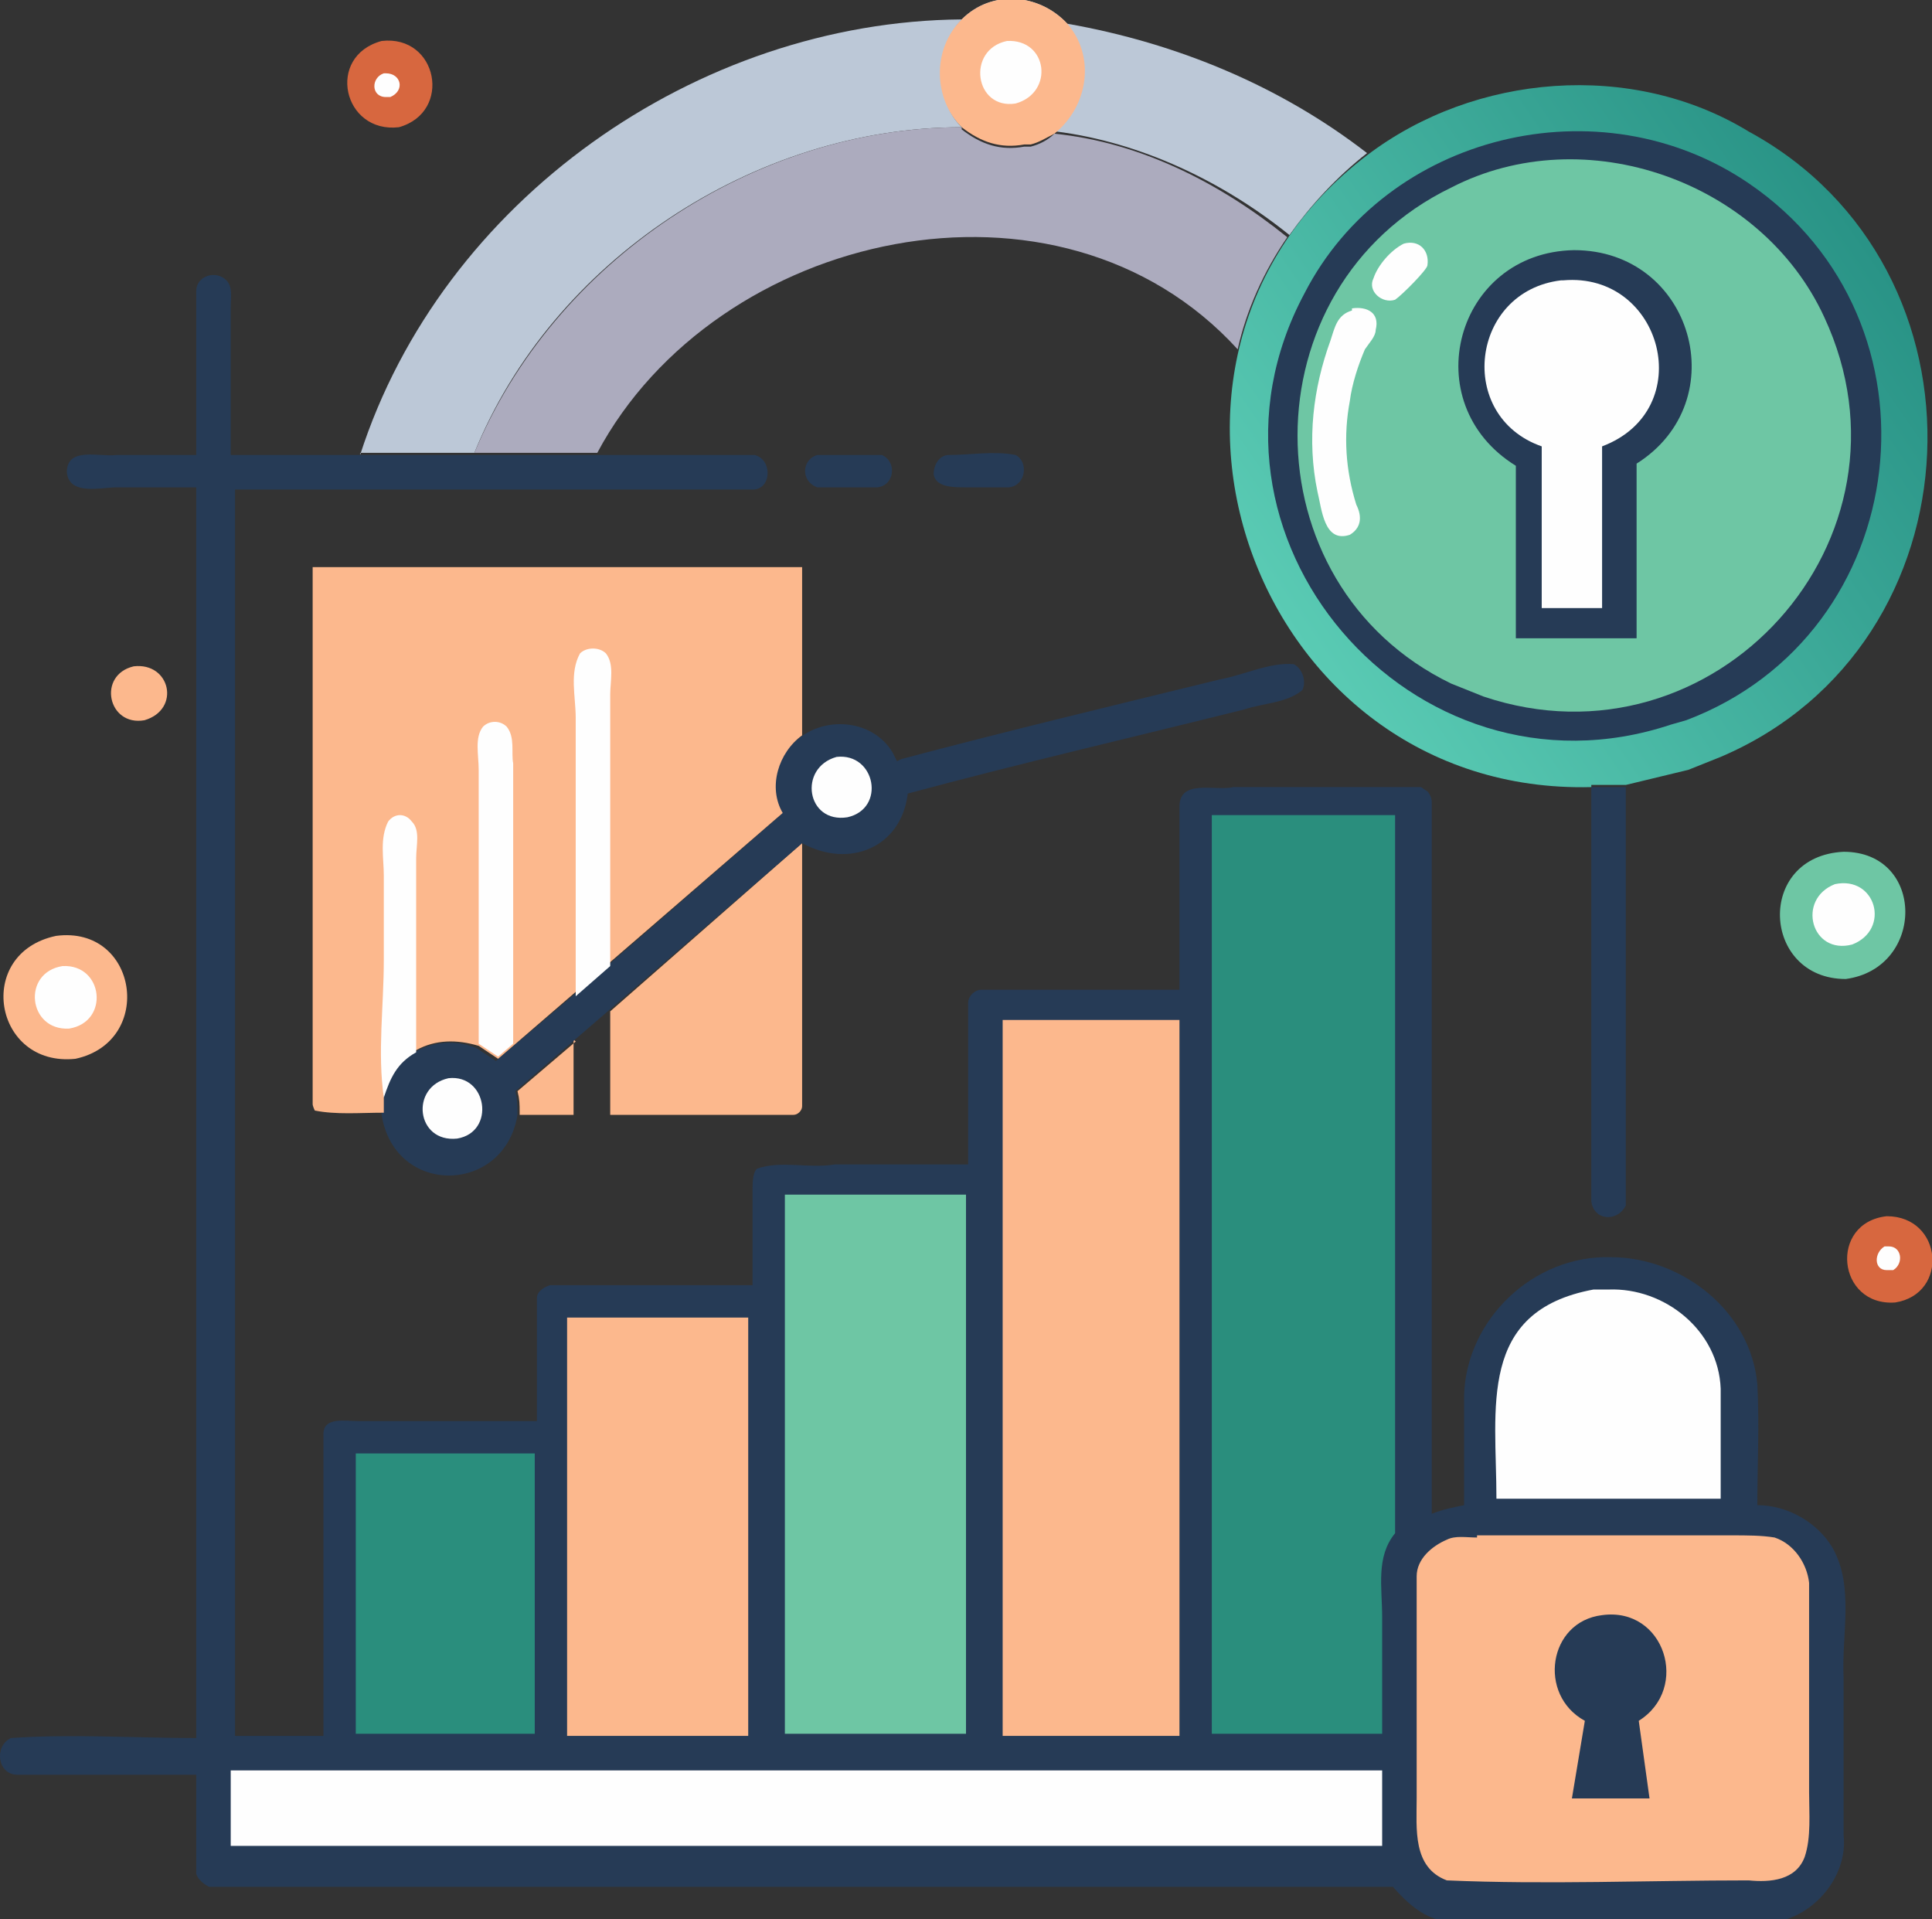 <?xml version="1.0" encoding="UTF-8"?><svg id="a" xmlns="http://www.w3.org/2000/svg" xmlns:xlink="http://www.w3.org/1999/xlink" viewBox="0 0 89.6 89"><rect x="0" y="0" width="89.6" height="89" fill="#333333" stroke="none"/><defs><style>.c{fill:#fefefe;}.c,.d,.e,.f,.g,.h,.i,.j,.k{stroke-width:0px;}.d{fill:#6ec6a4;}.e{fill:url(#b);}.f{fill:#fcb88d;}.g{fill:#acabbe;}.h{fill:#d7673f;}.i{fill:#2a8e7d;}.j{fill:#bcc8d7;}.k{fill:#263b56;}</style><linearGradient id="b" x1="86.5" y1="78.9" x2="59.9" y2="60.6" gradientTransform="translate(0 90) scale(1 -1)" gradientUnits="userSpaceOnUse"><stop offset="0" stop-color="#299386"/><stop offset="1" stop-color="#5acbb4"/></linearGradient></defs><path class="f" d="M6.2,30.9c1.7-.2,2.2,2,.5,2.5-1.7.3-2.2-2.1-.5-2.5Z"/><path class="k" d="M38,21.1c1,0,2,0,2.9,0,.7.3.6,1.4-.2,1.5-.9,0-1.9,0-2.8,0-.8-.3-.7-1.3,0-1.5Z"/><path class="f" d="M26.6,48.2v3.5s-2.5,0-2.5,0c0,0,0,0,0-.1,0-.4,0-.6-.1-1l2.7-2.3Z"/><path class="k" d="M44,21.1c1,0,2.1-.2,3.1,0,.6.3.5,1.4-.3,1.5-.7,0-1.4,0-2,0-.6,0-1.4,0-1.5-.6,0-.5.3-.9.7-.9Z"/><path class="h" d="M17.7,1.9c2.6-.3,3.3,3.3.8,4-2.6.3-3.4-3.3-.8-4Z"/><path class="c" d="M17.9,3.4h0c.7,0,.9.8.2,1.1h-.2c-.7,0-.7-.9-.1-1.1Z"/><path class="h" d="M87.5,56.4c2.6,0,2.9,3.6.4,4-2.7.2-3.1-3.7-.4-4Z"/><path class="c" d="M87.4,57.8h.2c.6,0,.7.8.2,1.1h-.3c-.6,0-.6-.8-.1-1.1Z"/><path class="f" d="M2.6,43.4c3.8-.5,4.6,4.9.9,5.7-3.8.4-4.7-4.9-.9-5.7Z"/><path class="c" d="M2.9,44.8c1.9-.1,2.2,2.6.3,2.9-1.9.1-2.2-2.6-.3-2.9Z"/><path class="d" d="M85.5,39.5c3.8,0,3.8,5.4.1,5.9-3.9,0-4.2-5.7-.1-5.9Z"/><path class="c" d="M85.1,41c1.9-.4,2.6,2.1.8,2.8-1.9.5-2.6-2.1-.8-2.8Z"/><path class="k" d="M73.8,36.5h1.6c0-.1,0,19.4,0,19.4-.4.8-1.5.7-1.6-.2,0-1.6,0-18.1,0-19.1Z"/><path class="f" d="M37.2,39c0,4.1,0,8.2,0,12.3,0,.2-.2.4-.4.4-2.8,0-5.7,0-8.5,0v-4.8s8.9-7.8,8.9-7.8Z"/><path class="j" d="M44.6.9c1.4-1.4,3.6-1.2,4.9.2,5.1.9,9.9,2.9,13.9,6-1.4,1.1-2.6,2.4-3.6,3.8-3.1-2.5-6.9-4.3-10.8-4.8-.4.2-.7.4-1.1.5h-.3c-1.1.2-2-.1-2.9-.8-1.4-1.4-1.5-3.6,0-5Z"/><path class="f" d="M44.6.9c1.4-1.4,3.6-1.2,4.9.2,1.3,1.5,1,3.8-.6,5.1-.4.2-.7.4-1.1.5h-.3c-1.1.2-2-.1-2.9-.8-1.4-1.4-1.5-3.6,0-5Z"/><path class="c" d="M46.7,1.9c1.9-.1,2.2,2.4.4,2.9-1.9.3-2.3-2.5-.4-2.9Z"/><path class="k" d="M41.8,35.2c4.9-1.3,9.9-2.5,14.8-3.7,1.1-.2,2.3-.8,3.4-.7.4.2.6.8.4,1.2-.7.6-1.8.6-2.7.9-5.2,1.3-10.4,2.5-15.6,3.9-.3,2.5-2.7,3.5-4.9,2.3-3,2.6-10.4,9-13.3,11.5.1.4.1.6.1,1,0,0,0,0,0,.1-.6,3.7-5.7,3.8-6.3,0v-.8c.3-1,.6-1.6,1.5-2.1.9-.5,1.9-.6,2.9-.2.3.2.6.4.9.6l.7-.6c2.9-2.4,9.5-8.2,12.5-10.8-.7-1.3-.2-2.8.9-3.6,1.3-1,3.4-.8,4.3.7l.2.4Z"/><path class="c" d="M38.8,35.1c1.8-.2,2.3,2.4.5,2.8-1.9.3-2.3-2.3-.5-2.8Z"/><path class="c" d="M20.8,50c1.8-.2,2.2,2.5.4,2.8-1.9.2-2.2-2.4-.4-2.8Z"/><path class="j" d="M16.7,21.1C20.5,9.3,32.3,1,44.6.9c-1.4,1.4-1.3,3.7,0,5-9.6,0-19,6.2-22.6,15.1h-5.3Z"/><path class="g" d="M44.6,6c.9.7,1.8,1,2.9.8h.3c.4-.1.8-.3,1.1-.6,4,.4,7.7,2.3,10.8,4.8-1.1,1.6-1.9,3.4-2.3,5.2-8.3-9.1-24.2-5.5-29.7,4.8,2.4,0,4.9,0,7.3,0-8.1,0-16.2,0-24.3,0,2,0,4,0,6,0h5.3c3.7-8.9,13-15.1,22.6-15.1Z"/><path class="f" d="M14.5,26.3h22.7s0,7.8,0,7.8c-1.1.8-1.6,2.4-.9,3.6-3,2.6-9.6,8.3-12.5,10.8l-.7.6c-.3-.2-.6-.4-.9-.6-1-.3-2-.3-2.9.2-.9.5-1.2,1.2-1.5,2.1v.8c-1.1,0-2.2.1-3.2-.1,0,0-.1-.2-.1-.3,0-2.5,0-5,0-7.4,0-5.9,0-11.7,0-17.6Z"/><path class="c" d="M17.8,50.9c-.3-2.1,0-4.2,0-6.4,0-1.3,0-2.6,0-3.9,0-.8-.2-1.7.2-2.5.3-.4.8-.4,1.1,0,.4.4.2,1.1.2,1.7,0,3,0,6,0,9-.9.5-1.2,1.2-1.5,2.1Z"/><path class="c" d="M22.2,48.5c0-4.3,0-8.5,0-12.8,0-.7-.2-1.5.2-2,.3-.3.8-.3,1.1,0,.4.5.2,1.2.3,1.7,0,4.3,0,8.7,0,13l-.7.6c-.3-.2-.6-.4-.9-.6Z"/><path class="c" d="M26.7,46.1c0-4.3,0-8.5,0-12.8,0-1-.3-2.1.2-3,.3-.3.9-.3,1.2,0,.4.5.2,1.3.2,1.9,0,4.2,0,8.4,0,12.6l-1.6,1.4Z"/><path class="e" d="M63.4,7.2c5-3.8,12.3-4.4,17.7-1.1,11.6,6.3,10.9,23.8-1.3,29l-1.5.6-2.9.7h-1.6c0,.1,0,2.6,0,2.6v-2.5c-15.7.4-22.9-19.8-10.4-29.3Z"/><path class="k" d="M78.2,33.4l-.7.2c-12,4-23-8.8-17-20,3.8-7.4,13.7-9.8,20.6-5.1,9.4,6.4,7.7,20.9-2.9,24.9Z"/><path class="d" d="M67.3,8.7c6.2-3.2,14.4-.3,17.3,6,4.8,10.3-5.1,21.2-15.8,17.6l-1.5-.6c-9.5-4.6-9.5-18.4,0-23Z"/><path class="c" d="M65.1,11.3c.7-.2,1.2.3,1.1,1,0,.2-1.2,1.4-1.5,1.6-.6.2-1.3-.4-1-1,.2-.6.8-1.3,1.4-1.6Z"/><path class="c" d="M62.7,14.3c.7-.1,1.3.2,1.1,1,0,.3-.3.6-.5.9-.3.7-.6,1.6-.7,2.4-.3,1.6-.2,3.2.3,4.8.3.6.2,1.1-.3,1.4-1.2.4-1.3-1.2-1.5-2-.5-2.4-.2-4.8.6-7,.2-.6.3-1.2,1-1.4Z"/><path class="k" d="M73,11.6c5.5,0,7.5,7,2.9,9.9v8.1c-1.4,0-4.2,0-5.6,0v-8c-4.7-2.9-2.8-9.9,2.7-10Z"/><path class="c" d="M72.5,13c4.6-.4,6.3,6,1.8,7.7v7.5c-.5,0-2.2,0-2.8,0v-7.5c-4-1.4-3.3-7.2.9-7.7Z"/><path class="k" d="M9.1,21.1c0-2.5,0-5.1,0-7.6,0-.7.9-1,1.4-.5.3.3.2.8.2,1.2,0,2.3,0,4.6,0,6.9,8.1,0,16.2,0,24.3,0,.8.2.8,1.5,0,1.6-2.6,0-5.2,0-7.8,0-5.4,0-10.9,0-16.3,0v57.8s4.1,0,4.1,0c0-4.7,0-9.4,0-14,0-.8,1-.6,1.6-.6,2.8,0,5.6,0,8.3,0,0-1.9,0-3.8,0-5.7,0-.3.3-.5.6-.6,3.1,0,6.3,0,9.4,0v-4.4c0-.3,0-.8.2-1,1.1-.4,2.4,0,3.6-.2,2.1,0,4.2,0,6.2,0,0-1.7,0-3.4,0-5.1,0-.8,0-1.7,0-2.4,0-.3.3-.6.6-.6,3,0,6.1,0,9.2,0v-8.5c0-1.3,1.7-.7,2.5-.9,2.9,0,5.8,0,8.7,0l.3.2c.1.1.2.3.2.5,0,1.1,0,2.3,0,3.5,0,2.2,0,4.4,0,6.6,0,7.6,0,15.3,0,22.9.5-.2,1-.3,1.5-.4,0-1.7,0-3.4,0-5.1.1-3.5,3.2-6.5,6.8-6.4,3.3,0,6.5,2.5,6.8,5.9.1,1.9,0,3.7,0,5.6,1.4,0,2.8.8,3.5,2,1,1.8.4,4,.5,6,0,2.4,0,4.9,0,7.3.2,1.8-1.2,3.6-3,4-4.3.2-8.8,0-13.1,0-.7,0-1.5,0-2.3,0-1-.1-1.8-.8-2.5-1.6H9.7c-.2-.1-.5-.3-.6-.6,0-1.5,0-3.1,0-4.6H.8c-.9,0-1.1-1.3-.3-1.7,2.8-.2,5.8,0,8.6,0V22.6c-1.2,0-2.5,0-3.7,0-.7,0-2.2.4-2.3-.7,0-1.2,1.5-.7,2.3-.8,1.2,0,2.5,0,3.7,0Z"/><path class="c" d="M74,59.8h.6c2.6-.1,5.1,1.9,5.2,4.6,0,1.7,0,3.4,0,5.1-2.5,0-7.8,0-10.4,0,0-4.2-.9-8.7,4.5-9.7Z"/><path class="i" d="M16.5,67.4h8.3s0,13,0,13c-2.8,0-5.6,0-8.3,0v-13Z"/><path class="f" d="M26.4,61.1h8.3s0,19.4,0,19.4h-8.4s0-19.4,0-19.4Z"/><path class="c" d="M10.7,82.1h53.4c0,.5,0,3.4,0,3.5H10.7s0-3.5,0-3.5Z"/><path class="d" d="M36.4,55.4h8.4s0,25,0,25h-8.4s0-25,0-25Z"/><path class="f" d="M46.5,47.3h8.2s0,33.2,0,33.2h-8.2s0-33.2,0-33.2Z"/><path class="f" d="M68.5,71.2c3.9,0,7.8,0,11.8,0,.7,0,1.4,0,2,.1.9.3,1.5,1.2,1.6,2.1,0,3.2,0,6.5,0,9.7,0,1,.1,2.1-.2,3-.4,1.1-1.6,1.2-2.6,1.1-4.6,0-9.4.2-14,0-1.6-.6-1.4-2.4-1.4-3.8,0-3.4,0-6.9,0-10.3,0-.8.7-1.4,1.4-1.7.4-.2.9-.1,1.4-.1Z"/><path class="k" d="M74.3,74.9c2.9-.4,4.1,3.4,1.7,4.9l.5,3.6c-.9,0-2.7,0-3.6,0l.6-3.6c-2.2-1.2-1.7-4.6.8-4.9Z"/><path class="i" d="M56.2,37.8h8.5s0,33.3,0,33.3c-.9,1.1-.6,2.5-.6,3.9,0,1.8,0,3.6,0,5.4h-7.9s0-42.6,0-42.6Z"/></svg>